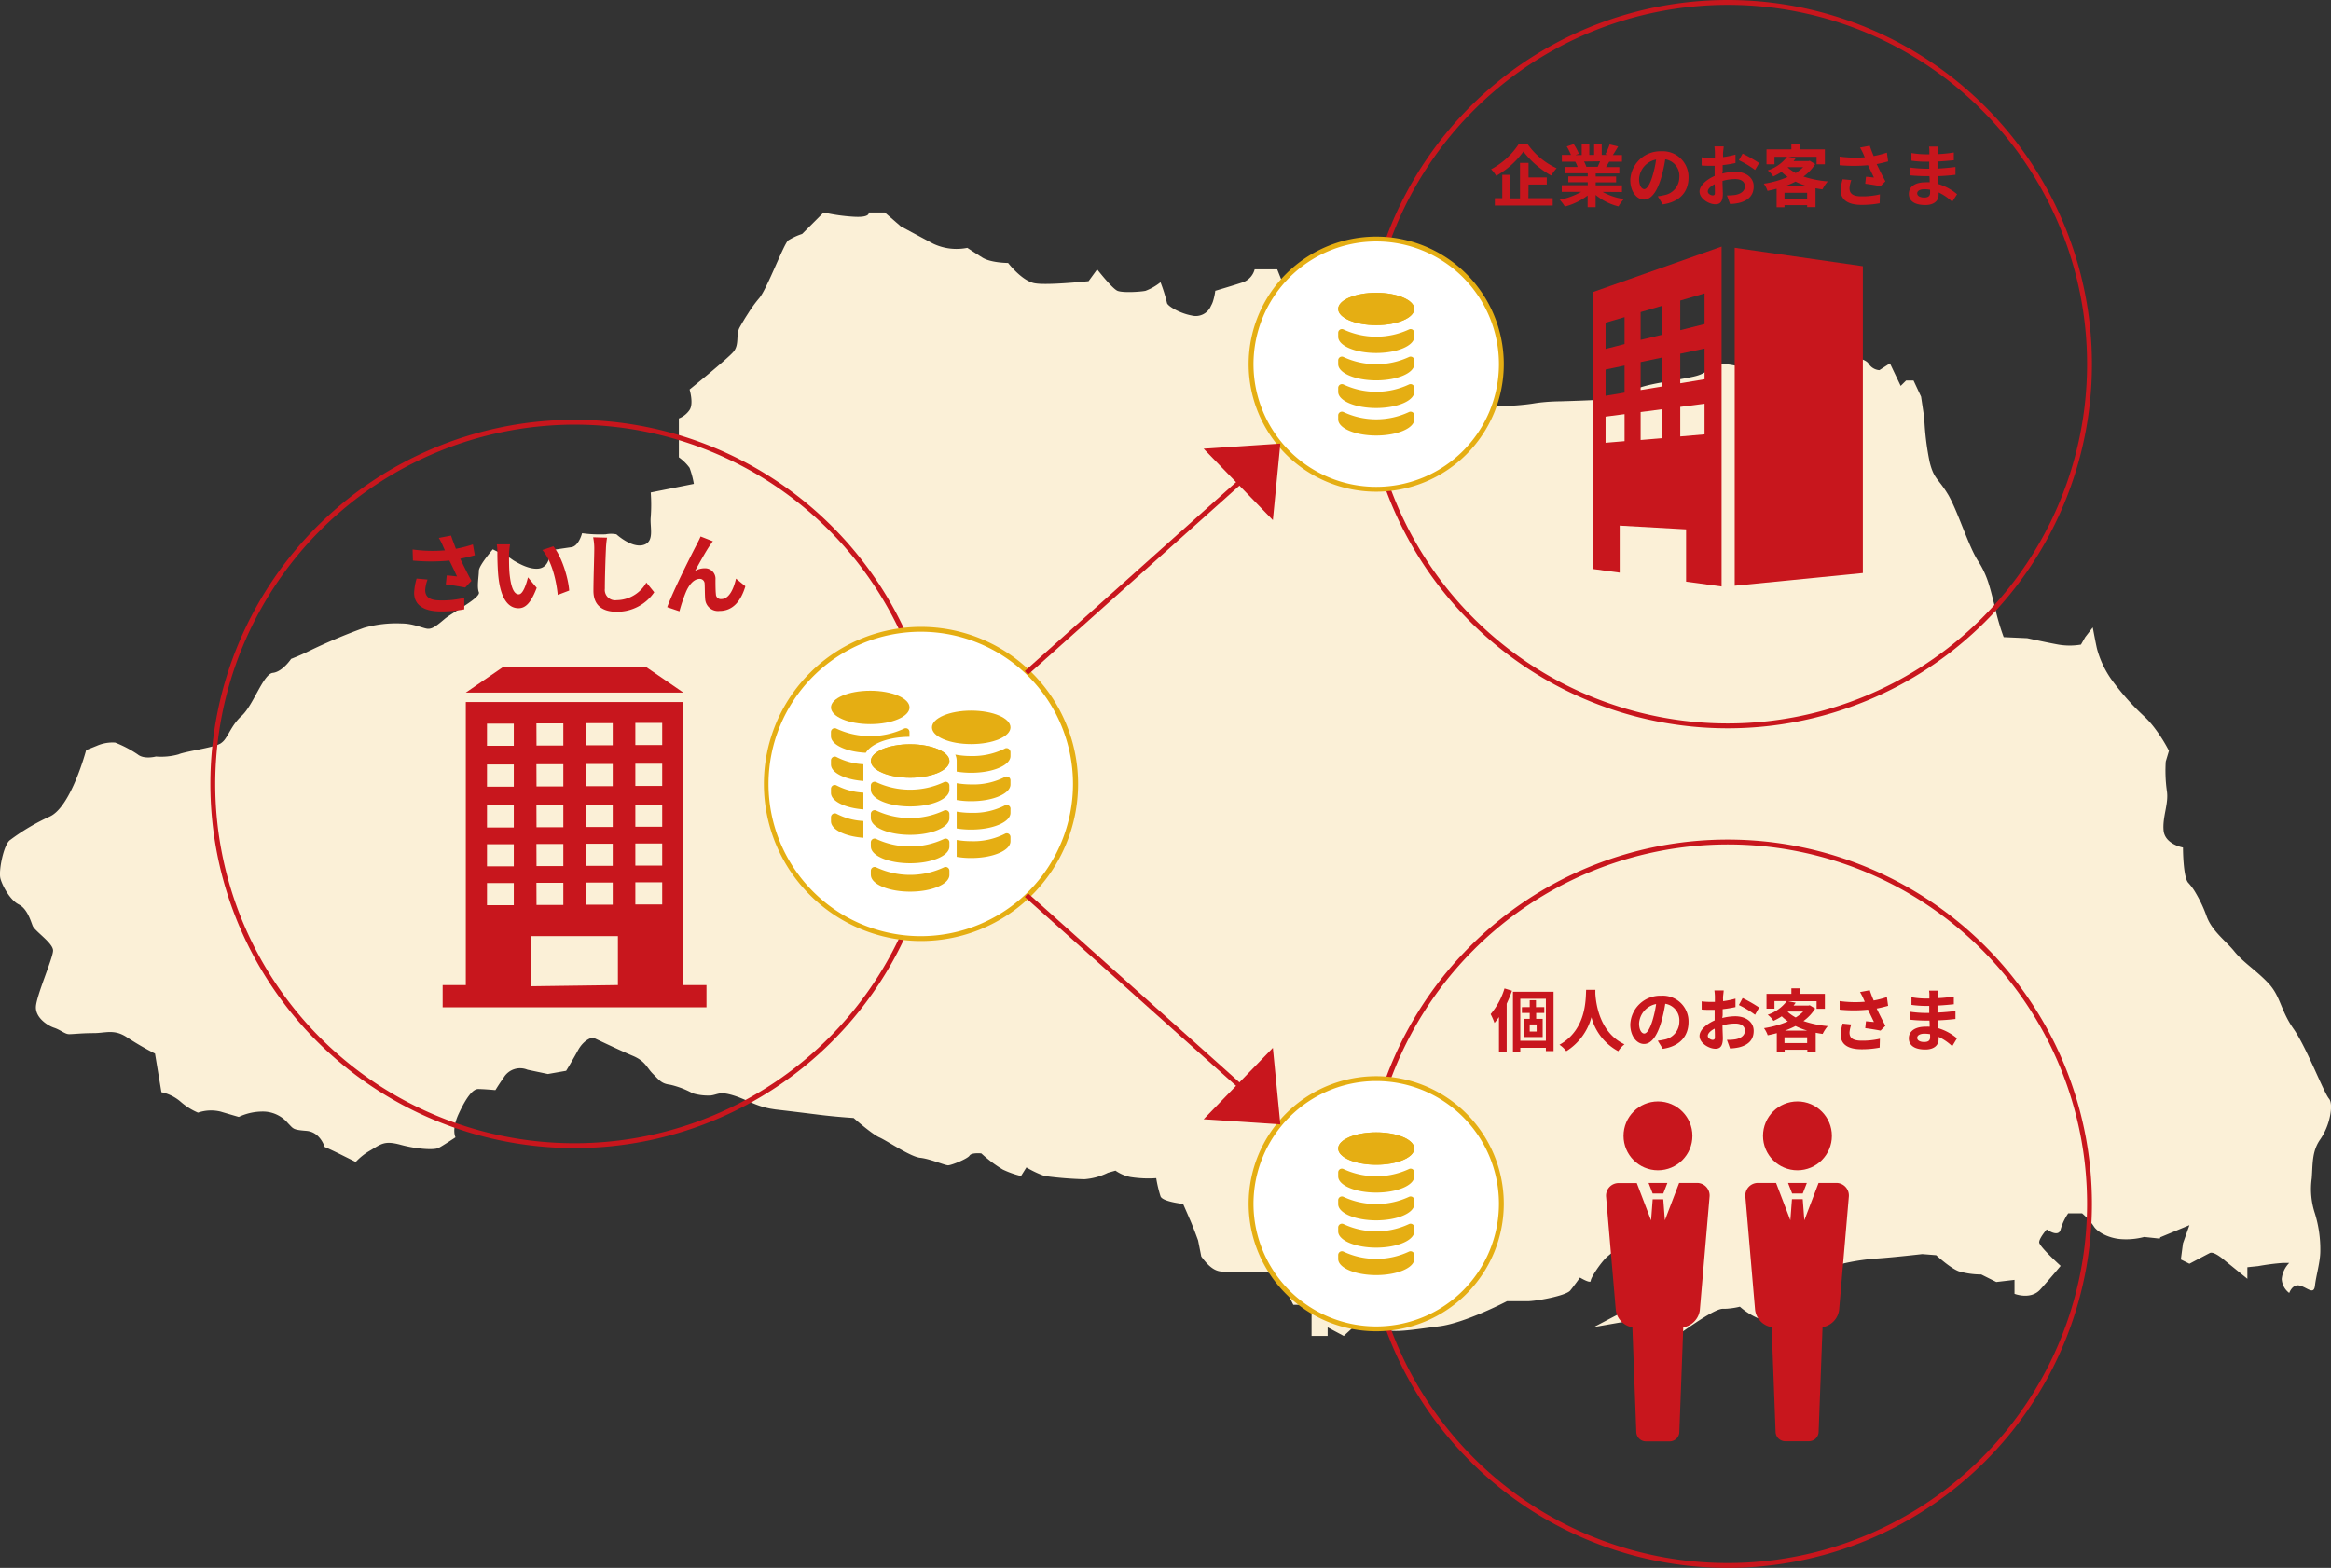 <svg xmlns="http://www.w3.org/2000/svg" viewBox="0 0 480 322.92"><rect x="0" y="0" width="480" height="322.92" fill="#333333" stroke="none"/><defs><style>.cls-1{fill:#fbf0d7;}.cls-2{fill:#c8161d;}.cls-3{fill:#fff;}.cls-4{fill:#e5ae13;}.cls-5{fill:none;stroke:#c8161d;stroke-miterlimit:10;}</style></defs><g id="レイヤー_2" data-name="レイヤー 2"><g id="作業"><path class="cls-1" d="M3.85,186.27c1.77.89,2.44,3.32,2.88,4.42s4.2,3.54,4.2,5.08-3.54,9.5-3.54,11.71,2.43,3.76,3.76,4.2S13.36,213,14.24,213s2.65-.22,5.08-.22,4.2-.89,6.85.88A61.65,61.65,0,0,0,31.92,217l1.32,7.95a8.85,8.85,0,0,1,4,2,13.23,13.23,0,0,0,3.53,2.21,8.33,8.33,0,0,1,4.64-.22c2.21.66,3.76,1.1,3.76,1.1a11.52,11.52,0,0,1,5.3-1.1,6.77,6.77,0,0,1,4.86,2.43c1.11,1.1.89,1.32,3.76,1.54s3.76,3.32,3.76,3.32,1.1.44,3.75,1.77l2.65,1.32a12.55,12.55,0,0,1,3.1-2.43c2.21-1.32,2.87-2,6.18-1.1s6.85,1.1,7.74.66,3.53-2.21,3.53-2.21-.88-1.55.66-4.86,2.88-5.08,4-5.08,3.46.21,3.53.22.18-.35,1.77-2.65a3.94,3.94,0,0,1,4.87-1.55l4.19.88,3.76-.66s1.1-1.77,2.43-4.2,3.09-2.65,3.09-2.65,5.53,2.65,8.18,3.76,2.87,2.43,4.2,3.75,1.76,2,3.53,2.21a18.1,18.1,0,0,1,4.64,1.77,11,11,0,0,0,3.76.44c1.54-.22,1.77-.88,4.64,0,2.6.8,4.48,2.15,7.6,2.72l1,.16c3.76.44,5.53.66,9.06,1.1s7.07.66,7.07.66,3.76,3.32,5.31,4,6.4,4,8.39,4.2,5.08,1.55,5.75,1.55,4-1.33,4.42-2,2.43-.45,2.43-.45a26.45,26.45,0,0,0,4.42,3.32,19,19,0,0,0,3.75,1.33l1.11-1.77a21.11,21.11,0,0,0,3.75,1.77,74.71,74.71,0,0,0,8.18.66,13.18,13.18,0,0,0,4.86-1.33l1.55-.44a8.09,8.09,0,0,0,3.09,1.32,23.82,23.82,0,0,0,5.3.23,25.57,25.57,0,0,0,.89,3.75c.44,1.11,4.64,1.55,4.64,1.55s.64,1.45,1.24,2.84c.1.24.21.47.3.69.67,1.55,1.55,4,1.55,4l.66,3.31c1.77,2.44,3.09,3.1,4.42,3.1h8.18c1.54,0,4.86,1.77,4.86,1.77l1.54,2.43H265l1.32,2.65h3.76v6.41h3.31v-1.77l3.32,1.77,2.65-2.44a11.14,11.14,0,0,1,5.08.89c2.21,1.1,6.63.22,11.93-.44S310.31,268,310.31,268h4.2c1.77,0,7.95-1.11,8.84-2.21s2-2.66,2-2.66,2.21,1.33,2.21.67,2.21-4,3.53-5.09,3.54-2.87,3.54-2.87h2.65l1.1,3.09-2.43,4,2.43,2.54-1.76,3.43-8.4,4.42,10.16-1.77s.89,5.53,0,6.41-1.54,3.09,2.88,0,11.49-8.4,13.47-8.4c.44,0,.84,0,1.22-.05a15.69,15.69,0,0,0,1.67-.24c.41-.08.65-.15.65-.15a14,14,0,0,0,4.42,2.65c2.21.66,5.3,1.55,5.3,1.55s1.77-3.49,1.77-5.61,2-4.56,2.65-5,5.52-1.76,6.41-2.21a6.66,6.66,0,0,1,1.21-.37,45.2,45.2,0,0,1,6.74-.95c3.32-.23,9.06-.89,9.06-.89l2.15.17.72.06s2.87,2.65,4.64,3.31a16.63,16.63,0,0,0,4.64.66l3.1,1.55,3.75-.44v2.87s3.32,1.32,5.31-.89,4.19-4.86,4.19-4.86-4.42-4-4.42-4.86,1.55-2.65,1.55-2.65,2.43,1.77,2.87,0a11.3,11.3,0,0,1,1.55-3.31h2.87s.16.13.39.35a12.77,12.77,0,0,1,2,2.3c.66,1.1,2.87,2.43,5.53,2.65a14.64,14.64,0,0,0,4.86-.44l3.2.34.12-.28,6-2.49-1.33,3.75-.44,3.32,1.77.88s3.31-1.76,4.19-2.21,3.1,1.55,3.1,1.55l4.64,3.76V261l.71-.08,1.5-.15a49.18,49.18,0,0,1,5.08-.66h1.33a5.51,5.51,0,0,0-1.55,3.32,3.9,3.9,0,0,0,1.55,2.87s.66-1.94,2.2-1.52,2.88,2,3.1,0,1.1-4.89,1.1-7.1a25.19,25.19,0,0,0-1.1-7.73,16,16,0,0,1-.66-7.3c.22-2.87,0-5.52,1.76-8a13.06,13.06,0,0,0,2-4.8c.32-1.55.3-3-.23-3.59-1.1-1.33-4.64-10.61-7.29-14.37s-2.65-6.63-5.08-9.28c-2.17-2.36-4.68-4-6.46-5.92-.21-.23-.42-.46-.61-.7-1.77-2.21-4.64-4.2-5.75-7.3a27,27,0,0,0-2.2-4.71,11.68,11.68,0,0,0-1.55-2.14c-1.11-1.1-1.11-7.29-1.11-7.29s-3.75-.66-4-3.53,1.11-5.53.67-8.18a30,30,0,0,1-.22-6l.66-2.21a32.49,32.49,0,0,0-3.08-4.85,18.48,18.48,0,0,0-2-2.22,51.19,51.19,0,0,1-5.48-5.93c-.49-.61-.94-1.22-1.37-1.81a20,20,0,0,1-2.88-6.18c-.22-.89-.88-4.42-.88-4.42l-1.55,2-.88,1.54a13.91,13.91,0,0,1-4.64,0c-2.43-.44-6.41-1.32-6.41-1.32l-4.86-.22a46.43,46.43,0,0,1-1.76-6c-.53-2.1-.91-3.7-1.37-5.13a18.65,18.65,0,0,0-2.17-4.59c-1.88-2.92-3.95-9.57-5.85-13.1-.11-.21-.22-.41-.34-.6-2-3.31-2.87-3.09-3.75-6.63a55.87,55.87,0,0,1-1.11-9.06l-.66-4.42-1.55-3.31h-1.54l-1.11,1.1-2.21-4.64L387,76.24a2.86,2.86,0,0,1-2.21-1.33c-.88-1.32-4.2-1.38-4.2-1.38a51.21,51.21,0,0,1-.22,5.14c-.22,1.55-.66,2.43-3.53,2.43s-6-.22-6-.22l-.22,4.2a4,4,0,0,1-4.2-1.11c-.68-.77-1.76-2.13-3-3.55-1.94-2.26-4.23-4.66-5.85-5.06a21.22,21.22,0,0,0-5.75-.45s.89,1.77-3.09,2.66-10.39,1.54-12.38,2.87a8.93,8.93,0,0,1-5.08,1.77c-2.21.22-9.94.44-9.94.44s-1.71,0-3.7.2c-.6.06-1.21.14-1.82.24-2.66.44-10.17,1.11-15.47-.22a24.13,24.13,0,0,1-6.16-2.42,40.47,40.47,0,0,1-5.55-4c-3.54-2.87-4.42-4-5.08-5.52s-3.1-2.43-3.1-2.43h-2a40.32,40.32,0,0,0-4.64-3.76A19.78,19.78,0,0,1,269,59.67l-1.54-1.33h-3.32L263,55.47h-4.64A3.86,3.86,0,0,1,256,58.12c-2,.67-5.75,1.77-5.75,1.77a12.23,12.23,0,0,1-.48,2.2,4.53,4.53,0,0,1-.4.89,3.39,3.39,0,0,1-4,2c-2.43-.44-5.08-2-5.08-2.65a32.31,32.31,0,0,0-1.32-4.2,11.29,11.29,0,0,1-3.1,1.77c-1.1.22-4.64.44-5.74,0s-4.2-4.42-4.2-4.42l-1.77,2.43s-6.12.65-9.56.56a11.21,11.21,0,0,1-1.49-.12c-2.65-.44-5.52-4.19-5.52-4.19s-3.53,0-5.3-1.11-3.1-2-3.1-2a11.18,11.18,0,0,1-7.07-.88l-6.62-3.54-1-.87-2.31-2h-3.31s.44,1.1-3.1.88a38.16,38.16,0,0,1-6.18-.88l-4.42,4.42a13.15,13.15,0,0,0-2.87,1.33c-.89.66-4.42,10.16-6,11.93A26.4,26.4,0,0,0,154,64.63c-.66,1-1.24,2-1.67,2.77-.88,1.55,0,3.54-1.32,5.08S142,80.22,142,80.22s.88,2.87,0,4.2a4.78,4.78,0,0,1-2.21,1.76v8A9.78,9.78,0,0,1,142,96.35a18.8,18.8,0,0,1,.88,3.31L134,101.43a34.22,34.22,0,0,1,0,5.08c-.22,2,.89,5.08-1.54,5.74s-5.53-2.2-5.53-2.2a5.7,5.7,0,0,0-2.21,0,26.89,26.89,0,0,1-4.86-.23s-.66,2.66-2.21,2.88-4.41.66-4.41.66.22,3.53-2.44,3.76c-1.83.15-3.87-1-5-1.66-.48-.32-.78-.55-.78-.55l-3.54-1.77s-2.87,3.31-2.87,4.42-.44,3.31,0,4.42-5.52,4.2-7.07,5.52-2.43,2-3.31,2l-.19,0c-1-.12-3-1.09-5.34-1.09a24.3,24.3,0,0,0-7.73.89,118.17,118.17,0,0,0-11.49,4.86c-1.77.88-3.53,1.54-3.53,1.54s-1.77,2.66-3.76,2.88-4,6.63-6.41,8.84c-1.77,1.6-2.48,3.44-3.34,4.67a3.44,3.44,0,0,1-1.08,1.07c-1.54.88-7.07,1.55-8.61,2.21a13.34,13.34,0,0,1-4.64.44s-2.43.66-3.76-.44a23.58,23.58,0,0,0-4.64-2.43,8.06,8.06,0,0,0-3.76.66l-2.21.89s-3.09,11.71-7.51,13.69A44,44,0,0,0,2.09,173c-1.33.88-2.43,6.4-2,7.95S2.09,185.39,3.85,186.27Z"/><path class="cls-2" d="M97.78,114.36c-.9.25-1.94.5-3,.72.68,1.44,1.53,3.13,2.3,4.55L95.8,121c-1-.19-2.74-.48-4-.65l.2-1.83c.59,0,1.56.16,2.11.2-.44-.9-1-2.15-1.57-3.26a40.78,40.78,0,0,1-7.51,0l-.07-2.29a30,30,0,0,0,6.66.18c-.14-.29-.27-.58-.38-.84a12.58,12.58,0,0,0-.88-1.72l2.52-.48c.31.93.65,1.78,1,2.72a26.73,26.73,0,0,0,3.5-.9Zm-9.74,5a8.16,8.16,0,0,0-.48,2.12c0,1.3.66,2.18,3.18,2.18a19.67,19.67,0,0,0,4.86-.52l0,2.36a25.09,25.09,0,0,1-4.81.43c-3.58,0-5.51-1.35-5.51-3.83a12,12,0,0,1,.51-2.94Z"/><path class="cls-2" d="M104.82,114.3c0,1.16,0,2.51.1,3.78.26,2.58.8,4.33,1.91,4.33.85,0,1.55-2.09,1.89-3.5l1.8,2.16c-1.18,3.1-2.3,4.2-3.74,4.2-2,0-3.66-1.77-4.16-6.56-.16-1.63-.2-3.7-.2-4.8a11.11,11.11,0,0,0-.12-1.8l2.73,0A14.94,14.94,0,0,0,104.82,114.3Zm12.39,7.33-2.36.9c-.27-2.86-1.23-7.06-3.17-9.25l2.27-.76C115.64,114.59,117,118.89,117.21,121.63Z"/><path class="cls-2" d="M125,110.74a19.73,19.73,0,0,0-.23,2.38c-.09,1.9-.22,5.9-.22,8.12a2.14,2.14,0,0,0,2.45,2.37,7.11,7.11,0,0,0,6.1-3.63l1.62,2A9.25,9.25,0,0,1,127,126c-2.91,0-4.8-1.28-4.8-4.32,0-2.39.17-7.07.17-8.6a11.37,11.37,0,0,0-.23-2.42Z"/><path class="cls-2" d="M146.24,112.25c-.89,1.28-2.24,3.76-3.12,5.33a4.05,4.05,0,0,1,2-.54,2.15,2.15,0,0,1,2.21,2.34c0,.79,0,2.23.09,3a1,1,0,0,0,1.14,1c1.53,0,2.5-2,3-4.21l1.93,1.57c-.92,3.08-2.58,5.09-5.33,5.09a2.64,2.64,0,0,1-2.95-2.48c-.08-1-.06-2.41-.11-3.13a1,1,0,0,0-1-1c-1.22,0-2.21,1.22-2.84,2.68a33.16,33.16,0,0,0-1.35,4l-2.52-.85c1.31-3.56,5.08-11,6-12.75.24-.48.56-1.06.88-1.81l2.54,1C146.63,111.64,146.43,112,146.24,112.25Z"/><polygon class="cls-2" points="140.72 142.64 95.92 142.64 103.47 137.46 133.16 137.46 140.72 142.64"/><path class="cls-2" d="M140.72,202.89v-58.3H95.92v58.3H91.15v4.57h54.33v-4.57Zm-9.89-54h5.53v4.56h-5.53Zm0,8.41h5.53v4.57h-5.53Zm0,8.42h5.53v4.56h-5.53Zm0,8h5.53v4.56h-5.53Zm0,8h5.53v4.56h-5.53Zm-10.18-32.78h5.52v4.56h-5.52Zm0,8.41h5.52v4.57h-5.52Zm0,8.42h5.52v4.56h-5.52Zm0,8h5.52v4.56h-5.52Zm0,8h5.52v4.56h-5.52Zm-10.19-32.78H116v4.56h-5.52Zm0,8.41H116v4.57h-5.52Zm0,8.42H116v4.56h-5.52Zm0,8H116v4.56h-5.52Zm0,8H116v4.56h-5.52Zm-10.18-32.78h5.52v4.56h-5.52Zm0,8.41h5.52v4.57h-5.52Zm0,8.42h5.52v4.56h-5.52Zm0,8h5.52v4.56h-5.52Zm0,8h5.52v4.56h-5.52Zm9.11,21.26V192.81h17.85v10.08Z"/><path class="cls-2" d="M118.32,87.46a74,74,0,1,1-74,74,74.09,74.09,0,0,1,74-74m0-1a75,75,0,1,0,75,75,75,75,0,0,0-75-75Z"/><path class="cls-3" d="M189.6,193.31a31.85,31.85,0,1,1,31.85-31.85A31.89,31.89,0,0,1,189.6,193.31Z"/><path class="cls-4" d="M189.6,130.11a31.35,31.35,0,1,1-31.35,31.35,31.39,31.39,0,0,1,31.35-31.35m0-1A32.35,32.35,0,1,0,222,161.46a32.35,32.35,0,0,0-32.35-32.35Z"/><path class="cls-4" d="M195.5,156.74c0,1.9-3.62,3.44-8.08,3.44s-8.09-1.54-8.09-3.44,3.62-3.45,8.09-3.45S195.5,154.83,195.5,156.74Z"/><path class="cls-4" d="M179.33,180.2c0,1.9,3.62,3.44,8.09,3.44s8.08-1.54,8.08-3.44v-.85a.79.79,0,0,0-.35-.66.78.78,0,0,0-.74-.06,16.46,16.46,0,0,1-14,0,.78.78,0,0,0-.74.06.79.79,0,0,0-.35.66v.85Z"/><path class="cls-4" d="M179.33,174.35c0,1.9,3.62,3.44,8.09,3.44s8.08-1.54,8.08-3.44v-.85a.79.79,0,0,0-.35-.66.78.78,0,0,0-.74-.06,16.46,16.46,0,0,1-14,0,.78.78,0,0,0-.74.06.79.79,0,0,0-.35.66v.85Z"/><path class="cls-4" d="M179.33,168.5c0,1.9,3.62,3.44,8.09,3.44s8.08-1.54,8.08-3.44v-.85a.79.79,0,0,0-.35-.66.78.78,0,0,0-.74-.06,16.46,16.46,0,0,1-14,0,.78.78,0,0,0-.74.06.79.79,0,0,0-.35.66v.85Z"/><path class="cls-4" d="M179.33,162.65c0,1.9,3.62,3.44,8.09,3.44s8.08-1.54,8.08-3.44v-.85a.79.79,0,0,0-.35-.66.78.78,0,0,0-.74-.06,16.46,16.46,0,0,1-14,0,.78.78,0,0,0-.74.06.79.79,0,0,0-.35.66v.85Z"/><path class="cls-4" d="M208.08,149.81c0,1.9-3.62,3.44-8.09,3.44s-8.08-1.54-8.08-3.44,3.62-3.45,8.08-3.45S208.08,147.9,208.08,149.81Z"/><path class="cls-4" d="M208.08,172.41v.86c0,1.9-3.62,3.44-8.08,3.44a17.31,17.31,0,0,1-3-.24V173a17.22,17.22,0,0,0,3,.25,14.22,14.22,0,0,0,7-1.56.78.78,0,0,1,.74.06A.8.8,0,0,1,208.08,172.41Z"/><path class="cls-4" d="M208.08,166.57v.85c0,1.9-3.62,3.44-8.08,3.44a18.42,18.42,0,0,1-3-.23v-3.47a17.22,17.22,0,0,0,3,.25,14.15,14.15,0,0,0,7-1.57.79.79,0,0,1,1.09.73Z"/><path class="cls-4" d="M208.08,160.72v.85c0,1.9-3.62,3.44-8.08,3.44a17.31,17.31,0,0,1-3-.24v-3.46a18.29,18.29,0,0,0,3,.25,14.15,14.15,0,0,0,7-1.57.78.78,0,0,1,.74.07A.81.81,0,0,1,208.08,160.72Z"/><path class="cls-4" d="M208.08,154.86v.86c0,1.9-3.62,3.44-8.08,3.44a18.39,18.39,0,0,1-3-.24v-2.19a3.1,3.1,0,0,0-.29-1.32,17,17,0,0,0,3.25.3,14.93,14.93,0,0,0,6.83-1.47l.16-.09a.78.78,0,0,1,.74.06.75.75,0,0,1,.24.26A.77.77,0,0,1,208.08,154.86Z"/><path class="cls-4" d="M187.29,145.7c0,1.9-3.62,3.44-8.09,3.44s-8.08-1.54-8.08-3.44,3.62-3.44,8.08-3.44S187.29,143.8,187.29,145.7Z"/><path class="cls-4" d="M177.79,169.09v3.46c-3.79-.28-6.67-1.69-6.67-3.39v-.85a.79.79,0,0,1,1.09-.73A13.25,13.25,0,0,0,177.79,169.09Z"/><path class="cls-4" d="M177.79,163.25v3.45c-3.79-.29-6.67-1.69-6.67-3.39v-.85a.79.79,0,0,1,.35-.66.78.78,0,0,1,.74-.06A13.43,13.43,0,0,0,177.79,163.25Z"/><path class="cls-4" d="M177.79,157.4v3.45c-3.79-.28-6.67-1.69-6.67-3.38v-.86a.77.77,0,0,1,.35-.65.78.78,0,0,1,.74-.07A13.43,13.43,0,0,0,177.79,157.4Z"/><path class="cls-4" d="M187.28,150.76v1c-3.82,0-7.66,1.15-9,3.28-4-.19-7.17-1.65-7.17-3.42v-.85a.78.78,0,0,1,1.09-.72,16.46,16.46,0,0,0,14,0,.86.86,0,0,1,.42-.06,1,1,0,0,1,.32.12.8.8,0,0,1,.33.53A.57.57,0,0,1,187.28,150.76Z"/><path class="cls-4" d="M195.5,156.74c0,1.9-3.62,3.44-8.08,3.44s-8.09-1.54-8.09-3.44,3.62-3.45,8.09-3.45S195.5,154.83,195.5,156.74Z"/><path class="cls-2" d="M314.49,29.57a14.84,14.84,0,0,0,6.05,5.08,9.6,9.6,0,0,0-1.12,1.5,18.81,18.81,0,0,1-5.72-4.94,17.38,17.38,0,0,1-5.6,5,7.15,7.15,0,0,0-1.05-1.35,15.4,15.4,0,0,0,5.73-5.25Zm.24,11.25h5v1.51H307.82V40.82h1.53V36H311v4.86h2V33.55h1.76v3h3.75V38h-3.75Z"/><path class="cls-2" d="M330,39.52A12.59,12.59,0,0,0,334.4,41a8.09,8.09,0,0,0-1.12,1.51,11.9,11.9,0,0,1-4.71-2.36v2.52h-1.64V40.27a13.2,13.2,0,0,1-4.69,2.27,7.86,7.86,0,0,0-1.06-1.39,14.88,14.88,0,0,0,4.42-1.63h-4V38.14h5.35v-.61h-4V36.32h4v-.63H322.2v-1.3h2.66a5.56,5.56,0,0,0-.48-1.09l.17,0h-2.93V31.91h1.88a12.84,12.84,0,0,0-.87-1.74l1.43-.49a10.49,10.49,0,0,1,1.07,2l-.69.25h1.27V29.63h1.56v2.28h1V29.63h1.56v2.28h1.25l-.5-.16a11.75,11.75,0,0,0,.88-2l1.75.42c-.39.65-.77,1.28-1.09,1.77H334v1.36h-2.63c-.23.4-.45.78-.66,1.12h2.74v1.3h-4.86v.63h4.2v1.21h-4.2v.61H334v1.38Zm-3.81-6.25a6.44,6.44,0,0,1,.47,1.08l-.23,0H329c.16-.34.33-.74.49-1.12Z"/><path class="cls-2" d="M341.37,40.43a11.9,11.9,0,0,0,1.29-.23,3.76,3.76,0,0,0,3.15-3.71,3.43,3.43,0,0,0-2.9-3.67,31.51,31.51,0,0,1-.83,3.77c-.83,2.8-2,4.51-3.54,4.51s-2.83-1.7-2.83-4a6.19,6.19,0,0,1,6.39-5.94,5.3,5.3,0,0,1,5.6,5.43c0,2.91-1.79,5-5.3,5.51Zm-1.08-4.21a22.64,22.64,0,0,0,.74-3.36,4.34,4.34,0,0,0-3.51,4c0,1.4.56,2.09,1.07,2.09S339.73,38.1,340.29,36.22Z"/><path class="cls-2" d="M354.65,35.75a11.22,11.22,0,0,1,2.66-.37c2.13,0,3.81,1.14,3.81,3,0,1.64-.85,2.87-3.05,3.42a10.34,10.34,0,0,1-1.82.22l-.64-1.77a11,11,0,0,0,1.7-.1c1.12-.2,2-.77,2-1.78s-.84-1.49-2-1.49a9.81,9.81,0,0,0-2.61.38c0,1.11.07,2.17.07,2.65,0,1.72-.63,2.17-1.53,2.17-1.35,0-3.27-1.16-3.27-2.63,0-1.22,1.41-2.47,3.11-3.21,0-.32,0-.64,0-1V34.15l-.74,0c-.63,0-1.33,0-1.93-.07l0-1.68a14.72,14.72,0,0,0,1.92.11l.8,0c0-.49,0-.9,0-1.13a11.36,11.36,0,0,0-.1-1.22h1.91c0,.25-.09.85-.12,1.2s0,.65,0,1a19.72,19.72,0,0,0,2.55-.52l0,1.74a26.49,26.49,0,0,1-2.64.43c0,.42,0,.84,0,1.25Zm-1.52,3.89c0-.35,0-1-.05-1.71-.85.44-1.41,1-1.41,1.5s.64.81,1,.81S353.13,40.12,353.13,39.64Zm5.71-8a30.92,30.92,0,0,1,3.4,1.94L361.4,35a20.87,20.87,0,0,0-3.33-2Z"/><path class="cls-2" d="M373.78,33.79a8.91,8.91,0,0,1-2.41,2.57,21.19,21.19,0,0,0,5,1A8.4,8.4,0,0,0,375.28,39c-.49-.06-1-.15-1.43-.23v3.89h-1.72v-.41h-4.67v.44h-1.62V38.87c-.62.17-1.24.31-1.87.44a5.63,5.63,0,0,0-.77-1.48,19.54,19.54,0,0,0,4.92-1.38,10.63,10.63,0,0,1-1.26-1.05,16,16,0,0,1-1.71.94A4.4,4.4,0,0,0,364,35.1,8.16,8.16,0,0,0,368,32.29H365.4v1.55h-1.64V30.77h5.12V29.64h1.71v1.13h5.19v3.07h-1.71V32.29h-5.85l1.55.31-.44.58h3.05l.28-.07Zm-1.65,7.11V39.71h-4.67V40.9Zm0-2.56a15.56,15.56,0,0,1-2.4-.94,17.74,17.74,0,0,1-2.17.94Zm-4-3.85a8.52,8.52,0,0,0,1.64,1.15,8.42,8.42,0,0,0,1.54-1.21h-3.11Z"/><path class="cls-2" d="M388.8,33.24c-.7.2-1.51.39-2.35.56.53,1.12,1.19,2.44,1.79,3.54l-1,1c-.76-.15-2.13-.37-3.15-.5l.15-1.43c.47,0,1.22.13,1.64.16-.33-.7-.81-1.67-1.22-2.54a31.51,31.51,0,0,1-5.84,0l0-1.78a23.75,23.75,0,0,0,5.18.14c-.11-.22-.21-.45-.29-.66a12.72,12.72,0,0,0-.69-1.33l2-.38c.24.73.5,1.39.81,2.12a20.41,20.41,0,0,0,2.72-.7Zm-7.58,3.85a6.58,6.58,0,0,0-.37,1.65c0,1,.51,1.7,2.48,1.7a15.35,15.35,0,0,0,3.78-.41l-.05,1.84a19.51,19.51,0,0,1-3.73.33c-2.79,0-4.29-1.05-4.29-3a9.55,9.55,0,0,1,.39-2.28Z"/><path class="cls-2" d="M402,41.56a10.55,10.55,0,0,0-2.8-1.92,4.35,4.35,0,0,1,0,.49c0,1.19-.9,2.1-2.74,2.1-2.21,0-3.39-.84-3.39-2.31s1.29-2.38,3.44-2.38a7.94,7.94,0,0,1,.85,0c0-.42,0-.85-.05-1.26h-.72c-.81,0-2.41-.07-3.33-.18V34.5a25.94,25.94,0,0,0,3.35.25h.66V33.31h-.66a22.46,22.46,0,0,1-3-.21l0-1.58a18.18,18.18,0,0,0,3,.26h.69v-.63a5.19,5.19,0,0,0-.07-.95h1.89c0,.28-.08.63-.1,1v.55a29.29,29.29,0,0,0,3.31-.34l0,1.6c-.91.08-2,.19-3.36.26l0,1.45c1.4-.06,2.56-.19,3.7-.33V36c-1.25.14-2.32.24-3.67.28,0,.52.06,1.08.1,1.61A10.72,10.72,0,0,1,403,40Zm-4.56-2.49a7,7,0,0,0-1.14-.1c-1,0-1.51.38-1.51.85s.49.86,1.44.86c.74,0,1.22-.23,1.22-1C397.45,39.5,397.45,39.31,397.44,39.07Z"/><path class="cls-2" d="M355.77,1a74,74,0,1,1-74,74,74.09,74.09,0,0,1,74-74m0-1a75,75,0,1,0,75,75,75,75,0,0,0-75-75Z"/><path class="cls-2" d="M327.94,60.18v57l5.59.76v-9.69l13.67.77v10.77l7.31,1v-70Zm6.59,30.68-3.91.33V85.8l3.91-.51Zm0-10-3.91.65v-5.4l3.91-.82Zm0-10-3.91,1v-5.4l3.91-1.14Zm7.71,19.39-4.4.37V84.86l4.4-.58Zm0-10.65-4.4.73V74.57l4.4-.93Zm0-10.65L337.84,70V64.28l4.4-1.29ZM351,89.46l-5,.43V83.8l5-.65Zm0-11.35-5,.83V72.85l5-1.06Zm0-11.36L346,68V61.9l5-1.47Z"/><polygon class="cls-2" points="357.21 51.04 357.21 120.63 383.6 118.02 383.6 54.83 357.21 51.04"/><path class="cls-3" d="M283.39,100.77A25.77,25.77,0,1,1,309.17,75,25.8,25.8,0,0,1,283.39,100.77Z"/><path class="cls-4" d="M283.39,49.73A25.27,25.27,0,1,1,258.12,75a25.3,25.3,0,0,1,25.27-25.27m0-1A26.27,26.27,0,1,0,309.66,75a26.27,26.27,0,0,0-26.27-26.27Z"/><path class="cls-4" d="M291.23,63.63c0,1.84-3.51,3.34-7.84,3.34s-7.83-1.5-7.83-3.34,3.51-3.33,7.83-3.33S291.23,61.79,291.23,63.63Z"/><path class="cls-4" d="M275.56,86.37c0,1.84,3.51,3.33,7.83,3.33s7.84-1.49,7.84-3.33v-.83a.75.75,0,0,0-.34-.63.77.77,0,0,0-.72-.07,15.86,15.86,0,0,1-13.55,0,.77.77,0,0,0-.72.07.75.75,0,0,0-.34.63v.83Z"/><path class="cls-4" d="M275.56,80.7c0,1.84,3.51,3.33,7.83,3.33s7.84-1.49,7.84-3.33v-.83a.77.77,0,0,0-1.06-.7,15.86,15.86,0,0,1-13.55,0,.77.77,0,0,0-1.06.7v.83Z"/><path class="cls-4" d="M275.56,75c0,1.84,3.51,3.34,7.83,3.34s7.84-1.5,7.84-3.34V74.2a.76.76,0,0,0-1.06-.69,16,16,0,0,1-13.55,0,.76.76,0,0,0-1.06.69V75Z"/><path class="cls-4" d="M275.56,69.36c0,1.85,3.51,3.34,7.83,3.34s7.84-1.49,7.84-3.34v-.82a.76.76,0,0,0-1.06-.7,16,16,0,0,1-13.55,0,.76.76,0,0,0-1.06.7Z"/><path class="cls-4" d="M291.23,63.63c0,1.84-3.51,3.34-7.84,3.34s-7.83-1.5-7.83-3.34,3.51-3.33,7.83-3.33S291.23,61.79,291.23,63.63Z"/><path class="cls-2" d="M311.35,204.05a27.24,27.24,0,0,1-1.09,2.67v9.93h-1.59v-7.18a12,12,0,0,1-.93,1.21,12.28,12.28,0,0,0-.79-1.81,14.85,14.85,0,0,0,2.86-5.29Zm8.56.21v12.23h-1.58v-.68h-5.27v.81h-1.51V204.26Zm-1.58,10.1v-8.65h-5.27v8.65Zm-2-5.73v1.21h1.34v3.75h-3.88v-3.75H315v-1.21h-1.61v-1.2H315V206h1.29v1.43H318v1.2Zm.1,2.36H315v1.47h1.43Z"/><path class="cls-2" d="M328.52,203.87c0,.23,0,.51,0,.8.12,1.93.82,8,6,10.42a5.47,5.47,0,0,0-1.29,1.42,11.16,11.16,0,0,1-5.52-7,11.91,11.91,0,0,1-5.18,7,5.61,5.61,0,0,0-1.4-1.33c5.59-3.1,5.39-9.46,5.49-11.31Z"/><path class="cls-2" d="M341.37,214.35c.53-.07.92-.14,1.29-.22a3.77,3.77,0,0,0,3.15-3.72,3.44,3.44,0,0,0-2.9-3.67,31.09,31.09,0,0,1-.83,3.77c-.83,2.8-2,4.51-3.54,4.51s-2.83-1.69-2.83-4a6.18,6.18,0,0,1,6.39-5.94,5.29,5.29,0,0,1,5.6,5.42c0,2.91-1.79,5-5.3,5.52Zm-1.08-4.2a23.22,23.22,0,0,0,.74-3.36,4.33,4.33,0,0,0-3.51,4c0,1.4.56,2.08,1.07,2.08S339.73,212,340.29,210.15Z"/><path class="cls-2" d="M354.65,209.67a11.17,11.17,0,0,1,2.66-.36c2.13,0,3.81,1.13,3.81,3,0,1.64-.85,2.87-3.05,3.41a11.46,11.46,0,0,1-1.82.23l-.64-1.78a9.84,9.84,0,0,0,1.7-.1c1.12-.19,2-.77,2-1.78s-.84-1.48-2-1.48a9.81,9.81,0,0,0-2.61.38c0,1.1.07,2.17.07,2.64,0,1.73-.63,2.17-1.53,2.17-1.35,0-3.27-1.16-3.27-2.63,0-1.22,1.41-2.46,3.11-3.21,0-.32,0-.64,0-1v-1.17l-.74,0c-.63,0-1.33,0-1.93-.07l0-1.68a14.72,14.72,0,0,0,1.92.11l.8,0c0-.5,0-.9,0-1.14a11.58,11.58,0,0,0-.1-1.22h1.91c0,.25-.09.86-.12,1.21s0,.64,0,1a18.17,18.17,0,0,0,2.55-.52l0,1.74a26.49,26.49,0,0,1-2.64.43c0,.42,0,.84,0,1.25Zm-1.52,3.89c0-.35,0-1-.05-1.7-.85.43-1.41,1-1.41,1.49s.64.82,1,.82S353.13,214,353.13,213.56Zm5.71-8a29.34,29.34,0,0,1,3.4,1.95L361.4,209a20.19,20.19,0,0,0-3.33-2Z"/><path class="cls-2" d="M373.78,207.71a9,9,0,0,1-2.41,2.58,21.19,21.19,0,0,0,5,1.05,7.82,7.82,0,0,0-1.05,1.61c-.49-.07-1-.16-1.43-.24v3.89h-1.72v-.4h-4.67v.43h-1.62v-3.84c-.62.17-1.24.31-1.87.44a5.57,5.57,0,0,0-.77-1.47,20,20,0,0,0,4.92-1.39,10.63,10.63,0,0,1-1.26-1.05,13.12,13.12,0,0,1-1.71.94A4.5,4.5,0,0,0,364,209a8.17,8.17,0,0,0,3.94-2.82H365.4v1.56h-1.64V204.7h5.12v-1.14h1.71v1.14h5.19v3.07h-1.71v-1.56h-5.85l1.55.31c-.14.2-.29.39-.44.59h3.05l.28-.07Zm-1.65,7.12v-1.19h-4.67v1.19Zm0-2.57a14.61,14.61,0,0,1-2.4-.94,16.32,16.32,0,0,1-2.17.94Zm-4-3.85a8.52,8.52,0,0,0,1.64,1.15,8,8,0,0,0,1.54-1.21h-3.11Z"/><path class="cls-2" d="M388.8,207.16c-.7.2-1.51.4-2.35.56.53,1.12,1.19,2.44,1.79,3.55l-1,1c-.76-.16-2.13-.38-3.15-.51l.15-1.42,1.64.15c-.33-.7-.81-1.67-1.22-2.54a29.86,29.86,0,0,1-5.84,0l0-1.77a23.75,23.75,0,0,0,5.18.14c-.11-.23-.21-.45-.29-.66a12.72,12.72,0,0,0-.69-1.33l2-.38c.24.73.5,1.38.81,2.11a19,19,0,0,0,2.72-.7ZM381.22,211a6.4,6.4,0,0,0-.37,1.65c0,1,.51,1.69,2.48,1.69a15.46,15.46,0,0,0,3.78-.4l-.05,1.83a19.3,19.3,0,0,1-3.73.34c-2.79,0-4.29-1-4.29-3a9.63,9.63,0,0,1,.39-2.29Z"/><path class="cls-2" d="M402,215.48a10.55,10.55,0,0,0-2.8-1.92,4.62,4.62,0,0,1,0,.5c0,1.19-.9,2.1-2.74,2.1-2.21,0-3.39-.84-3.39-2.31s1.29-2.39,3.44-2.39a7.92,7.92,0,0,1,.85,0c0-.42,0-.86-.05-1.26h-.72a32.66,32.66,0,0,1-3.33-.19v-1.64a24.32,24.32,0,0,0,3.35.26h.66v-1.45h-.66a22.46,22.46,0,0,1-3-.21l0-1.58a18.2,18.2,0,0,0,3,.27h.69v-.63a5.23,5.23,0,0,0-.07-1h1.89c0,.28-.08.63-.1,1v.55a27.15,27.15,0,0,0,3.31-.34l0,1.6c-.91.09-2,.2-3.36.27l0,1.44c1.4-.06,2.56-.18,3.7-.32v1.64c-1.25.14-2.32.24-3.67.28,0,.52.06,1.08.1,1.61a10.72,10.72,0,0,1,3.88,2.1ZM397.44,213a7,7,0,0,0-1.14-.1c-1,0-1.51.38-1.51.86s.49.85,1.44.85c.74,0,1.22-.22,1.22-1C397.45,213.42,397.45,213.23,397.44,213Z"/><path class="cls-2" d="M355.77,173.92a74,74,0,1,1-74,74,74.09,74.09,0,0,1,74-74m0-1a75,75,0,1,0,75,75,75,75,0,0,0-75-75Z"/><circle class="cls-2" cx="370.13" cy="233.94" r="7.09"/><path class="cls-2" d="M378.19,243.63h-3.71l-2.93,7.7-.33-4.36H369l-.33,4.36-2.94-7.7h-3.7a2.59,2.59,0,0,0-2.62,2.86l2,23.32a4.13,4.13,0,0,0,3.06,3.45l.35.07.81,21.6a2,2,0,0,0,2,1.91h4.86a2,2,0,0,0,2-1.91l.81-21.6.35-.07a4.13,4.13,0,0,0,3.06-3.45l2-23.32A2.59,2.59,0,0,0,378.19,243.63Z"/><polygon class="cls-2" points="371.22 245.81 372.07 243.63 368.19 243.63 369.04 245.81 371.22 245.81"/><circle class="cls-2" cx="341.41" cy="233.94" r="7.09"/><path class="cls-2" d="M349.47,243.63h-3.7l-2.94,7.7L342.5,247h-2.18l-.33,4.36-2.94-7.7h-3.7a2.59,2.59,0,0,0-2.62,2.86l2,23.32a4.13,4.13,0,0,0,3.06,3.45l.35.07.81,21.6a2,2,0,0,0,2,1.91h4.86a2,2,0,0,0,2-1.91l.81-21.6.35-.07a4.13,4.13,0,0,0,3.06-3.45l2-23.32A2.59,2.59,0,0,0,349.47,243.63Z"/><polygon class="cls-2" points="342.5 245.81 343.35 243.63 339.47 243.63 340.32 245.81 342.5 245.81"/><path class="cls-3" d="M283.39,273.69a25.77,25.77,0,1,1,25.78-25.77A25.8,25.8,0,0,1,283.39,273.69Z"/><path class="cls-4" d="M283.39,222.65a25.27,25.27,0,1,1-25.27,25.27,25.3,25.3,0,0,1,25.27-25.27m0-1a26.27,26.27,0,1,0,26.27,26.27,26.27,26.27,0,0,0-26.27-26.27Z"/><path class="cls-4" d="M291.23,236.55c0,1.85-3.51,3.34-7.84,3.34s-7.83-1.49-7.83-3.34,3.51-3.33,7.83-3.33S291.23,234.71,291.23,236.55Z"/><path class="cls-4" d="M275.56,259.29c0,1.84,3.51,3.33,7.83,3.33s7.84-1.49,7.84-3.33v-.83a.77.77,0,0,0-1.06-.7,15.86,15.86,0,0,1-13.55,0,.77.77,0,0,0-1.06.7v.83Z"/><path class="cls-4" d="M275.56,253.62c0,1.84,3.51,3.34,7.83,3.34s7.84-1.5,7.84-3.34v-.83a.77.77,0,0,0-1.06-.7,15.86,15.86,0,0,1-13.55,0,.77.77,0,0,0-1.06.7v.83Z"/><path class="cls-4" d="M275.56,248c0,1.85,3.51,3.34,7.83,3.34s7.84-1.49,7.84-3.34v-.83a.76.76,0,0,0-1.06-.69,16,16,0,0,1-13.55,0,.76.76,0,0,0-1.06.69V248Z"/><path class="cls-4" d="M275.56,242.29c0,1.84,3.51,3.33,7.83,3.33s7.84-1.49,7.84-3.33v-.83a.78.78,0,0,0-.34-.64.77.77,0,0,0-.72-.06,16,16,0,0,1-13.55,0,.77.77,0,0,0-.72.06.78.78,0,0,0-.34.64Z"/><path class="cls-4" d="M291.23,236.55c0,1.85-3.51,3.34-7.84,3.34s-7.83-1.49-7.83-3.34,3.51-3.33,7.83-3.33S291.23,234.71,291.23,236.55Z"/><line class="cls-5" x1="211.36" y1="138.58" x2="259.58" y2="95.46"/><polygon class="cls-2" points="263.65 91.36 247.85 92.41 262.11 107.12 263.65 91.36"/><line class="cls-5" x1="211.36" y1="184.36" x2="259.58" y2="227.48"/><polygon class="cls-2" points="263.65 231.58 247.85 230.52 262.11 215.82 263.65 231.58"/></g></g></svg>